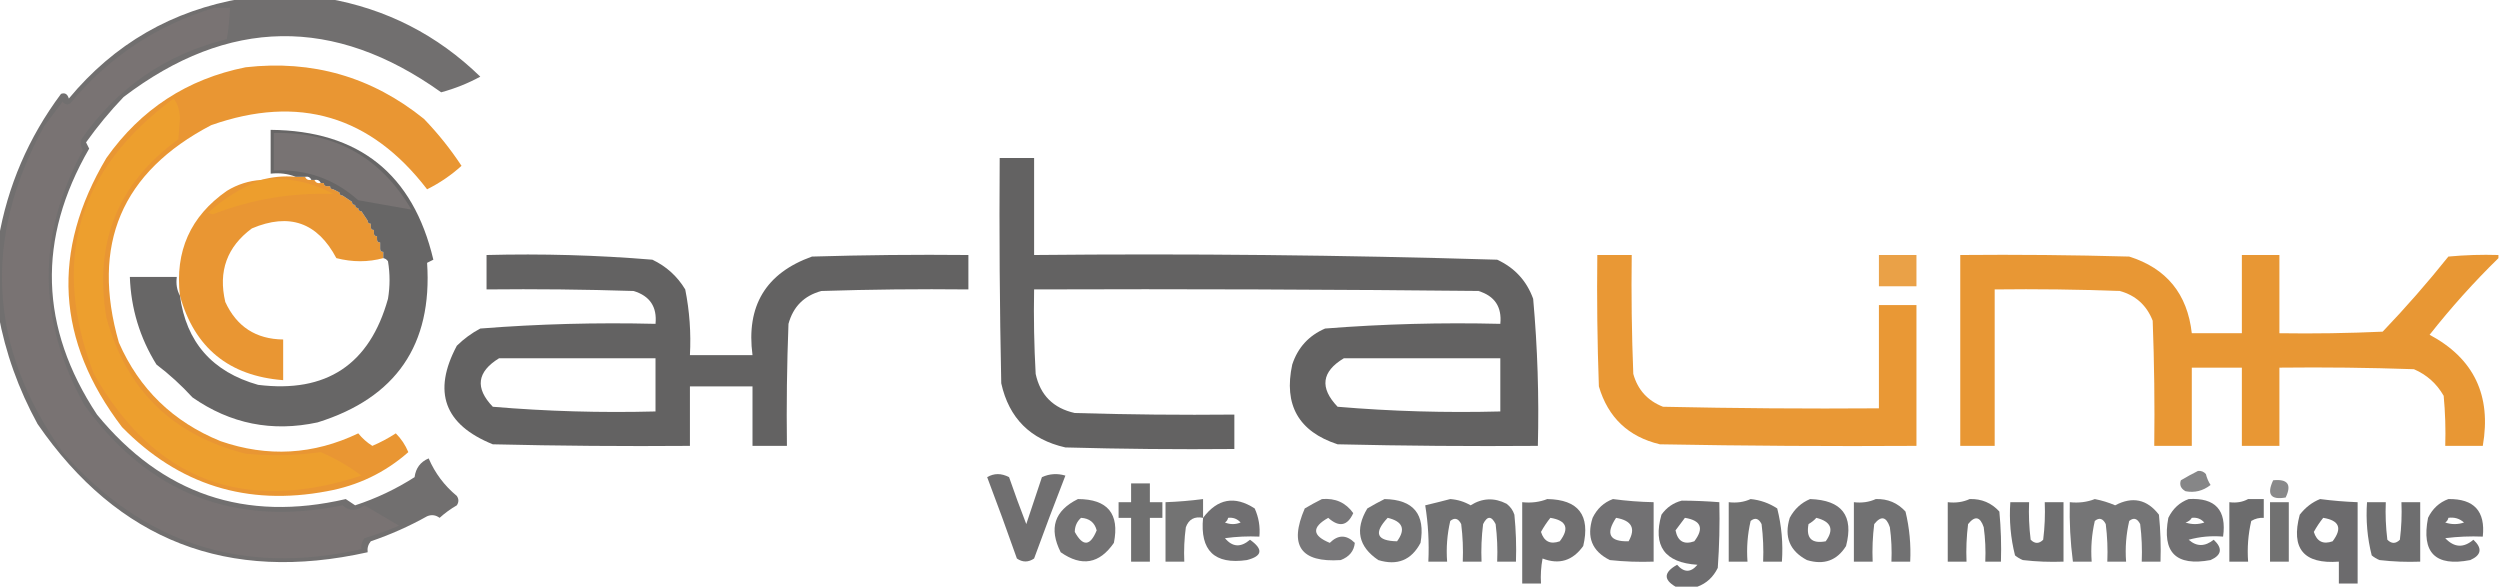 <?xml version="1.0" encoding="UTF-8"?>
<!DOCTYPE svg PUBLIC "-//W3C//DTD SVG 1.1//EN" "http://www.w3.org/Graphics/SVG/1.1/DTD/svg11.dtd">
<svg xmlns="http://www.w3.org/2000/svg" version="1.1" width="799px" height="188px" style="shape-rendering:geometricPrecision; text-rendering:geometricPrecision; image-rendering:optimizeQuality; fill-rule:evenodd; clip-rule:evenodd" xmlns:xlink="http://www.w3.org/1999/xlink">
<g><path style="opacity:0.925" fill="#e78e23" d="M 78.5,21.5 C 99.877,19.091 118.877,24.591 135.5,38C 139.986,42.653 143.986,47.653 147.5,53C 144.21,55.984 140.543,58.484 136.5,60.5C 118.468,36.99 95.468,30.156 67.5,40C 38.826,54.991 28.992,78.158 38,109.5C 44.505,124.337 55.339,134.837 70.5,141C 85.512,146.19 100.179,145.356 114.5,138.5C 115.791,140.097 117.291,141.43 119,142.5C 121.616,141.385 124.116,140.051 126.5,138.5C 128.226,140.228 129.559,142.228 130.5,144.5C 123.079,151.042 114.412,155.209 104.5,157C 78.95,161.815 57.116,154.982 39,136.5C 17.974,108.943 16.308,80.276 34,50.5C 45.013,34.914 59.846,25.247 78.5,21.5 Z"/></g>
<g><path style="opacity:1" fill="#ed9f2e" d="M 55.5,31.5 C 56.8,33.223 57.467,35.39 57.5,38C 57.333,40.167 57.167,42.333 57,44.5C 37.64,58.543 29.973,77.543 34,101.5C 40.322,124.6 55.155,139.1 78.5,145C 86.53,145.771 94.53,145.604 102.5,144.5C 107.123,146.479 111.456,148.979 115.5,152C 77.888,164.361 49.388,153.528 30,119.5C 16.168,83.514 24.668,54.18 55.5,31.5 Z"/></g>
<g><path style="opacity:0.945" fill="#5a5959" d="M 319.5,50.5 C 323.167,50.5 326.833,50.5 330.5,50.5C 330.5,60.833 330.5,71.167 330.5,81.5C 379.893,81.014 429.226,81.514 478.5,83C 484.088,85.586 487.921,89.753 490,95.5C 491.401,111.123 491.901,126.79 491.5,142.5C 470.164,142.667 448.831,142.5 427.5,142C 415.038,137.916 410.205,129.416 413,116.5C 414.788,111.08 418.288,107.247 423.5,105C 442.098,103.539 460.765,103.039 479.5,103.5C 480.041,98.081 477.707,94.581 472.5,93C 425.168,92.5 377.835,92.333 330.5,92.5C 330.334,101.506 330.5,110.506 331,119.5C 332.464,126.298 336.631,130.464 343.5,132C 360.497,132.5 377.497,132.667 394.5,132.5C 394.5,136.167 394.5,139.833 394.5,143.5C 376.497,143.667 358.497,143.5 340.5,143C 329.306,140.473 322.473,133.64 320,122.5C 319.5,98.502 319.333,74.502 319.5,50.5 Z M 429.5,114.5 C 446.167,114.5 462.833,114.5 479.5,114.5C 479.5,120.167 479.5,125.833 479.5,131.5C 462.097,131.958 444.764,131.458 427.5,130C 421.706,123.94 422.372,118.774 429.5,114.5 Z"/></g>
<g><path style="opacity:0.925" fill="#e78e23" d="M 94.5,56.5 C 95.5,56.5 96.5,56.5 97.5,56.5C 97.842,57.338 98.508,57.672 99.5,57.5C 99.833,57.5 100.167,57.5 100.5,57.5C 100.842,58.338 101.508,58.672 102.5,58.5C 102.833,58.5 103.167,58.5 103.5,58.5C 103.5,59.167 103.833,59.5 104.5,59.5C 104.833,59.5 105.167,59.5 105.5,59.5C 105.5,60.167 105.833,60.5 106.5,60.5C 107.167,60.833 107.833,61.167 108.5,61.5C 108.5,62.167 108.833,62.5 109.5,62.5C 110.5,63.167 111.5,63.833 112.5,64.5C 112.5,65.167 112.833,65.5 113.5,65.5C 113.5,66.167 113.833,66.5 114.5,66.5C 114.5,67.167 114.833,67.5 115.5,67.5C 116.167,68.5 116.833,69.5 117.5,70.5C 117.5,71.167 117.833,71.5 118.5,71.5C 118.5,71.833 118.5,72.167 118.5,72.5C 118.5,73.167 118.833,73.5 119.5,73.5C 119.5,73.833 119.5,74.167 119.5,74.5C 119.5,75.167 119.833,75.5 120.5,75.5C 120.5,75.833 120.5,76.167 120.5,76.5C 120.5,77.167 120.833,77.5 121.5,77.5C 121.5,78.167 121.5,78.833 121.5,79.5C 121.5,80.167 121.833,80.5 122.5,80.5C 122.5,81.167 122.5,81.833 122.5,82.5C 117.652,83.814 112.652,83.814 107.5,82.5C 101.472,71.101 92.472,67.934 80.5,73C 72.537,78.884 69.703,86.717 72,96.5C 75.639,104.402 81.806,108.402 90.5,108.5C 90.5,112.833 90.5,117.167 90.5,121.5C 73.163,120.157 62.163,111.157 57.5,94.5C 55.867,80.273 60.867,69.107 72.5,61C 75.893,58.924 79.56,57.758 83.5,57.5C 86.962,56.518 90.629,56.185 94.5,56.5 Z"/></g>
<g><path style="opacity:1" fill="#ed9e2d" d="M 83.5,57.5 C 91.669,56.549 99.335,58.049 106.5,62C 93.173,61.526 80.34,63.693 68,68.5C 67.5,68.333 67,68.167 66.5,68C 71.586,63.385 77.253,59.885 83.5,57.5 Z"/></g>
<g><path style="opacity:0.919" fill="#5b5959" d="M 57.5,94.5 C 59.503,109.349 67.837,118.849 82.5,123C 104.3,125.692 118.133,116.526 124,95.5C 124.667,91.5 124.667,87.5 124,83.5C 123.617,82.944 123.117,82.611 122.5,82.5C 122.5,81.833 122.5,81.167 122.5,80.5C 121.833,80.5 121.5,80.167 121.5,79.5C 121.5,78.833 121.5,78.167 121.5,77.5C 120.833,77.5 120.5,77.167 120.5,76.5C 120.5,76.167 120.5,75.833 120.5,75.5C 119.833,75.5 119.5,75.167 119.5,74.5C 119.5,74.167 119.5,73.833 119.5,73.5C 118.833,73.5 118.5,73.167 118.5,72.5C 118.5,72.167 118.5,71.833 118.5,71.5C 117.833,71.5 117.5,71.167 117.5,70.5C 116.833,69.5 116.167,68.5 115.5,67.5C 114.833,67.5 114.5,67.167 114.5,66.5C 113.833,66.5 113.5,66.167 113.5,65.5C 112.833,65.5 112.5,65.167 112.5,64.5C 111.5,63.833 110.5,63.167 109.5,62.5C 108.833,62.5 108.5,62.167 108.5,61.5C 107.833,61.167 107.167,60.833 106.5,60.5C 105.833,60.5 105.5,60.167 105.5,59.5C 105.167,59.5 104.833,59.5 104.5,59.5C 103.833,59.5 103.5,59.167 103.5,58.5C 103.167,58.5 102.833,58.5 102.5,58.5C 102.158,57.662 101.492,57.328 100.5,57.5C 100.167,57.5 99.833,57.5 99.5,57.5C 99.158,56.662 98.492,56.328 97.5,56.5C 96.5,56.5 95.5,56.5 94.5,56.5C 92.052,55.527 89.385,55.194 86.5,55.5C 86.5,50.833 86.5,46.167 86.5,41.5C 114.684,41.757 132.018,55.59 138.5,83C 137.833,83.333 137.167,83.667 136.5,84C 138.245,110.169 126.579,127.169 101.5,135C 86.965,138.134 73.632,135.468 61.5,127C 57.992,123.159 54.159,119.659 50,116.5C 44.693,107.945 41.86,98.612 41.5,88.5C 46.5,88.5 51.5,88.5 56.5,88.5C 56.205,90.735 56.539,92.735 57.5,94.5 Z"/></g>
<g><path style="opacity:1" fill="#787373" d="M 87.5,42.5 C 106.997,42.08 121.663,50.246 131.5,67C 125.899,66.033 120.233,65.033 114.5,64C 106.815,57.16 97.815,53.993 87.5,54.5C 87.5,50.5 87.5,46.5 87.5,42.5 Z"/></g>
<g><path style="opacity:0.944" fill="#5a5959" d="M 155.5,81.5 C 173.236,81.041 190.902,81.541 208.5,83C 212.948,85.115 216.448,88.281 219,92.5C 220.384,99.411 220.884,106.411 220.5,113.5C 227.167,113.5 233.833,113.5 240.5,113.5C 238.421,97.778 244.755,87.278 259.5,82C 276.163,81.5 292.83,81.333 309.5,81.5C 309.5,85.167 309.5,88.833 309.5,92.5C 293.83,92.333 278.163,92.5 262.5,93C 257,94.5 253.5,98 252,103.5C 251.5,116.496 251.333,129.496 251.5,142.5C 247.833,142.5 244.167,142.5 240.5,142.5C 240.5,136.167 240.5,129.833 240.5,123.5C 233.833,123.5 227.167,123.5 220.5,123.5C 220.5,129.833 220.5,136.167 220.5,142.5C 199.497,142.667 178.497,142.5 157.5,142C 141.987,135.735 138.153,125.235 146,110.5C 148.234,108.3 150.734,106.467 153.5,105C 172.098,103.539 190.765,103.039 209.5,103.5C 210.041,98.081 207.707,94.581 202.5,93C 186.837,92.5 171.17,92.333 155.5,92.5C 155.5,88.833 155.5,85.167 155.5,81.5 Z M 159.5,114.5 C 176.167,114.5 192.833,114.5 209.5,114.5C 209.5,120.167 209.5,125.833 209.5,131.5C 192.097,131.958 174.764,131.458 157.5,130C 151.759,124.02 152.426,118.853 159.5,114.5 Z"/></g>
<g><path style="opacity:0.914" fill="#e68e22" d="M 510.5,81.5 C 514.167,81.5 517.833,81.5 521.5,81.5C 521.333,94.171 521.5,106.838 522,119.5C 523.406,124.573 526.572,128.073 531.5,130C 554.498,130.5 577.498,130.667 600.5,130.5C 600.5,119.5 600.5,108.5 600.5,97.5C 604.5,97.5 608.5,97.5 612.5,97.5C 612.5,112.5 612.5,127.5 612.5,142.5C 585.165,142.667 557.831,142.5 530.5,142C 520.433,139.6 513.933,133.434 511,123.5C 510.5,109.504 510.333,95.504 510.5,81.5 Z"/></g>
<g><path style="opacity:0.829" fill="#e68e22" d="M 600.5,81.5 C 604.5,81.5 608.5,81.5 612.5,81.5C 612.5,84.833 612.5,88.167 612.5,91.5C 608.5,91.5 604.5,91.5 600.5,91.5C 600.5,88.167 600.5,84.833 600.5,81.5 Z"/></g>
<g><path style="opacity:0.917" fill="#e68e22" d="M 798.5,81.5 C 798.5,81.833 798.5,82.167 798.5,82.5C 790.662,90.174 783.329,98.34 776.5,107C 790.646,114.538 796.313,126.371 793.5,142.5C 789.5,142.5 785.5,142.5 781.5,142.5C 781.666,137.156 781.499,131.823 781,126.5C 778.778,122.612 775.612,119.779 771.5,118C 757.171,117.5 742.837,117.333 728.5,117.5C 728.5,125.833 728.5,134.167 728.5,142.5C 724.5,142.5 720.5,142.5 716.5,142.5C 716.5,134.167 716.5,125.833 716.5,117.5C 711.167,117.5 705.833,117.5 700.5,117.5C 700.5,125.833 700.5,134.167 700.5,142.5C 696.5,142.5 692.5,142.5 688.5,142.5C 688.667,129.163 688.5,115.829 688,102.5C 686.073,97.572 682.573,94.406 677.5,93C 664.171,92.5 650.837,92.333 637.5,92.5C 637.5,109.167 637.5,125.833 637.5,142.5C 633.833,142.5 630.167,142.5 626.5,142.5C 626.5,122.167 626.5,101.833 626.5,81.5C 644.503,81.333 662.503,81.5 680.5,82C 692.421,85.764 699.087,93.931 700.5,106.5C 705.833,106.5 711.167,106.5 716.5,106.5C 716.5,98.167 716.5,89.833 716.5,81.5C 720.5,81.5 724.5,81.5 728.5,81.5C 728.5,89.833 728.5,98.167 728.5,106.5C 739.505,106.667 750.505,106.5 761.5,106C 768.873,98.296 775.873,90.296 782.5,82C 787.823,81.501 793.156,81.334 798.5,81.5 Z"/></g>
<g><path style="opacity:0.86" fill="#5b5959" d="M 77.5,-0.5 C 86.5,-0.5 95.5,-0.5 104.5,-0.5C 123.415,2.791 139.748,11.124 153.5,24.5C 149.542,26.653 145.376,28.32 141,29.5C 106.788,5.081 72.954,5.581 39.5,31C 35.142,35.557 31.142,40.39 27.5,45.5C 27.833,46.167 28.167,46.833 28.5,47.5C 11.807,76.359 12.64,104.692 31,132.5C 51.86,157.954 78.36,166.954 110.5,159.5C 111.5,160.167 112.5,160.833 113.5,161.5C 120.227,159.303 126.561,156.303 132.5,152.5C 132.876,149.611 134.376,147.611 137,146.5C 139.027,151.215 142.027,155.215 146,158.5C 146.667,159.5 146.667,160.5 146,161.5C 144.027,162.64 142.193,163.973 140.5,165.5C 139.232,164.572 137.899,164.405 136.5,165C 130.736,168.216 124.736,170.883 118.5,173C 117.663,174.011 117.33,175.178 117.5,176.5C 72.86,186.465 37.693,172.798 12,135.5C 5.91,124.389 1.743,112.722 -0.5,100.5C -0.5,92.5 -0.5,84.5 -0.5,76.5C 2.433,59.461 9.099,43.961 19.5,30C 20.744,29.544 21.577,30.044 22,31.5C 36.539,13.98 55.039,3.313 77.5,-0.5 Z"/></g>
<g><path style="opacity:1" fill="#797373" d="M 68.5,2.5 C 70.167,2.5 71.833,2.5 73.5,2.5C 73.384,5.86 73.051,9.193 72.5,12.5C 52.987,17.339 37.487,28.006 26,44.5C 25.647,45.672 25.813,46.838 26.5,48C 11.758,75.177 11.925,102.344 27,129.5C 47.541,157.846 75.041,168.513 109.5,161.5C 111.572,163.433 113.905,163.433 116.5,161.5C 120.167,163.667 123.833,165.833 127.5,168C 123.91,169.53 120.243,170.864 116.5,172C 115.663,173.011 115.33,174.178 115.5,175.5C 77.446,184.093 45.613,173.759 20,144.5C -3.632,111.117 -5.632,76.451 14,40.5C 16,37.833 18,35.167 20,32.5C 20.718,33.451 21.551,33.617 22.5,33C 34.79,18.204 50.123,8.038 68.5,2.5 Z"/></g>
<g><path style="opacity:0.723" fill="#59595a" d="M 702.5,150.5 C 703.496,150.414 704.329,150.748 705,151.5C 705.309,152.766 705.809,153.933 706.5,155C 704.086,156.885 701.419,157.552 698.5,157C 696.993,156.163 696.493,154.996 697,153.5C 698.876,152.391 700.709,151.391 702.5,150.5 Z"/></g>
<g><path style="opacity:0.863" fill="#59585a" d="M 315.5,152.5 C 317.693,151.203 320.027,151.203 322.5,152.5C 324.235,157.538 326.068,162.538 328,167.5C 329.667,162.5 331.333,157.5 333,152.5C 335.401,151.398 337.901,151.231 340.5,152C 337.073,160.778 333.74,169.611 330.5,178.5C 328.647,179.76 326.814,179.76 325,178.5C 321.902,169.697 318.735,161.03 315.5,152.5 Z"/></g>
<g><path style="opacity:0.704" fill="#59585a" d="M 726.5,153.5 C 731.159,153.015 732.492,154.848 730.5,159C 725.711,159.845 724.377,158.011 726.5,153.5 Z"/></g>
<g><path style="opacity:0.863" fill="#59595a" d="M 361.5,154.5 C 363.5,154.5 365.5,154.5 367.5,154.5C 367.5,156.5 367.5,158.5 367.5,160.5C 368.833,160.5 370.167,160.5 371.5,160.5C 371.5,162.167 371.5,163.833 371.5,165.5C 370.167,165.5 368.833,165.5 367.5,165.5C 367.5,170.167 367.5,174.833 367.5,179.5C 365.5,179.5 363.5,179.5 361.5,179.5C 361.5,174.833 361.5,170.167 361.5,165.5C 360.167,165.5 358.833,165.5 357.5,165.5C 357.5,163.833 357.5,162.167 357.5,160.5C 358.833,160.5 360.167,160.5 361.5,160.5C 361.5,158.5 361.5,156.5 361.5,154.5 Z"/></g>
<g><path style="opacity:0.841" fill="#59585a" d="M 344.5,159.5 C 354.024,159.522 357.858,164.189 356,173.5C 351.385,180.203 345.719,181.203 339,176.5C 335.151,168.873 336.984,163.206 344.5,159.5 Z M 345.5,165.5 C 348.183,165.663 349.85,166.996 350.5,169.5C 348.43,174.586 346.096,174.753 343.5,170C 343.519,168.167 344.185,166.667 345.5,165.5 Z"/></g>
<g><path style="opacity:0.84" fill="#59595a" d="M 384.5,165.5 C 381.762,164.965 379.928,165.965 379,168.5C 378.501,172.152 378.335,175.818 378.5,179.5C 376.5,179.5 374.5,179.5 372.5,179.5C 372.5,173.167 372.5,166.833 372.5,160.5C 376.519,160.354 380.519,160.021 384.5,159.5C 384.5,161.5 384.5,163.5 384.5,165.5 Z"/></g>
<g><path style="opacity:0.856" fill="#59585a" d="M 384.5,165.5 C 389.103,159.35 394.603,158.35 401,162.5C 402.289,165.351 402.789,168.351 402.5,171.5C 398.818,171.335 395.152,171.501 391.5,172C 393.876,174.875 396.543,175.042 399.5,172.5C 403.819,175.567 403.486,177.734 398.5,179C 388.154,180.488 383.487,175.988 384.5,165.5 Z M 392.5,165.5 C 394.103,165.312 395.437,165.812 396.5,167C 394.833,167.667 393.167,167.667 391.5,167C 392.056,166.617 392.389,166.117 392.5,165.5 Z"/></g>
<g><path style="opacity:0.81" fill="#59585a" d="M 422.5,159.5 C 426.777,159.142 430.11,160.642 432.5,164C 430.65,168.107 427.983,168.607 424.5,165.5C 419.172,168.511 419.339,171.178 425,173.5C 427.647,170.844 430.314,170.844 433,173.5C 432.74,176.117 431.24,177.95 428.5,179C 415.7,179.857 411.867,174.357 417,162.5C 418.876,161.391 420.709,160.391 422.5,159.5 Z"/></g>
<g><path style="opacity:0.838" fill="#59585a" d="M 442.5,159.5 C 451.756,159.669 455.59,164.336 454,173.5C 451.081,179.025 446.581,180.858 440.5,179C 434.141,174.701 432.975,169.201 437,162.5C 438.876,161.391 440.709,160.391 442.5,159.5 Z M 443.5,165.5 C 448.328,166.641 449.328,169.141 446.5,173C 439.951,172.862 438.951,170.362 443.5,165.5 Z"/></g>
<g><path style="opacity:0.853" fill="#59595a" d="M 463.5,159.5 C 465.827,159.665 467.993,160.331 470,161.5C 473.728,159.149 477.562,158.982 481.5,161C 482.701,161.903 483.535,163.069 484,164.5C 484.499,169.489 484.666,174.489 484.5,179.5C 482.5,179.5 480.5,179.5 478.5,179.5C 478.666,175.486 478.499,171.486 478,167.5C 476.667,164.833 475.333,164.833 474,167.5C 473.501,171.486 473.334,175.486 473.5,179.5C 471.5,179.5 469.5,179.5 467.5,179.5C 467.666,175.486 467.499,171.486 467,167.5C 466.072,165.665 464.906,165.332 463.5,166.5C 462.508,170.783 462.174,175.116 462.5,179.5C 460.5,179.5 458.5,179.5 456.5,179.5C 456.79,173.439 456.457,167.439 455.5,161.5C 458.306,160.832 460.972,160.166 463.5,159.5 Z"/></g>
<g><path style="opacity:0.863" fill="#59585a" d="M 494.5,159.5 C 504.485,159.662 508.318,164.662 506,174.5C 502.649,179.21 498.316,180.544 493,178.5C 492.503,181.146 492.336,183.813 492.5,186.5C 490.5,186.5 488.5,186.5 486.5,186.5C 486.5,177.833 486.5,169.167 486.5,160.5C 489.385,160.806 492.052,160.473 494.5,159.5 Z M 495.5,165.5 C 500.668,166.339 501.668,168.839 498.5,173C 495.469,174.075 493.469,173.075 492.5,170C 493.386,168.385 494.386,166.885 495.5,165.5 Z"/></g>
<g><path style="opacity:0.844" fill="#59585a" d="M 515.5,159.5 C 519.81,160.08 524.143,160.414 528.5,160.5C 528.5,166.833 528.5,173.167 528.5,179.5C 523.821,179.666 519.155,179.499 514.5,179C 508.831,176.185 506.998,171.685 509,165.5C 510.436,162.558 512.603,160.558 515.5,159.5 Z M 516.5,165.5 C 521.515,166.367 522.849,168.867 520.5,173C 514.403,173.147 513.07,170.647 516.5,165.5 Z"/></g>
<g><path style="opacity:0.868" fill="#59585a" d="M 542.5,187.5 C 540.167,187.5 537.833,187.5 535.5,187.5C 531.578,185.22 531.745,182.887 536,180.5C 538.222,183.044 540.389,183.044 542.5,180.5C 532.008,179.83 528.175,174.497 531,164.5C 532.637,162.19 534.804,160.69 537.5,160C 541.475,160.017 545.475,160.184 549.5,160.5C 549.666,167.508 549.5,174.508 549,181.5C 547.564,184.442 545.397,186.442 542.5,187.5 Z M 538.5,165.5 C 543.668,166.339 544.668,168.839 541.5,173C 538.186,174.165 536.186,172.998 535.5,169.5C 536.524,168.148 537.524,166.815 538.5,165.5 Z"/></g>
<g><path style="opacity:0.863" fill="#59595a" d="M 559.5,159.5 C 562.579,159.804 565.413,160.804 568,162.5C 569.404,168.044 569.904,173.71 569.5,179.5C 567.5,179.5 565.5,179.5 563.5,179.5C 563.666,175.486 563.499,171.486 563,167.5C 562.072,165.665 560.906,165.332 559.5,166.5C 558.508,170.783 558.174,175.116 558.5,179.5C 556.5,179.5 554.5,179.5 552.5,179.5C 552.5,173.167 552.5,166.833 552.5,160.5C 555.059,160.802 557.393,160.468 559.5,159.5 Z"/></g>
<g><path style="opacity:0.853" fill="#59585a" d="M 578.5,159.5 C 588.683,159.833 592.516,164.833 590,174.5C 587.103,179.155 582.937,180.655 577.5,179C 571.975,176.081 570.142,171.581 572,165.5C 573.494,162.686 575.66,160.686 578.5,159.5 Z M 580.5,165.5 C 585.245,166.696 586.245,169.196 583.5,173C 579,173.833 577.167,172 578,167.5C 578.995,166.934 579.828,166.267 580.5,165.5 Z"/></g>
<g><path style="opacity:0.85" fill="#59595a" d="M 599.5,159.5 C 603.31,159.379 606.477,160.712 609,163.5C 610.271,168.754 610.771,174.087 610.5,179.5C 608.5,179.5 606.5,179.5 604.5,179.5C 604.665,175.818 604.499,172.152 604,168.5C 602.857,165.085 601.19,164.751 599,167.5C 598.501,171.486 598.334,175.486 598.5,179.5C 596.5,179.5 594.5,179.5 592.5,179.5C 592.5,173.167 592.5,166.833 592.5,160.5C 595.059,160.802 597.393,160.468 599.5,159.5 Z"/></g>
<g><path style="opacity:0.873" fill="#59595a" d="M 629.5,159.5 C 633.31,159.379 636.477,160.712 639,163.5C 639.499,168.823 639.666,174.156 639.5,179.5C 637.833,179.5 636.167,179.5 634.5,179.5C 634.665,175.818 634.499,172.152 634,168.5C 632.857,165.085 631.19,164.751 629,167.5C 628.501,171.486 628.334,175.486 628.5,179.5C 626.5,179.5 624.5,179.5 622.5,179.5C 622.5,173.167 622.5,166.833 622.5,160.5C 625.059,160.802 627.393,160.468 629.5,159.5 Z"/></g>
<g><path style="opacity:0.831" fill="#59595a" d="M 669.5,159.5 C 671.746,159.936 673.913,160.603 676,161.5C 681.535,158.57 686.202,159.57 690,164.5C 690.499,169.489 690.666,174.489 690.5,179.5C 688.5,179.5 686.5,179.5 684.5,179.5C 684.666,175.486 684.499,171.486 684,167.5C 683.072,165.665 681.906,165.332 680.5,166.5C 679.508,170.783 679.174,175.116 679.5,179.5C 677.5,179.5 675.5,179.5 673.5,179.5C 673.666,175.486 673.499,171.486 673,167.5C 672.072,165.665 670.906,165.332 669.5,166.5C 668.508,170.783 668.174,175.116 668.5,179.5C 666.5,179.5 664.5,179.5 662.5,179.5C 661.68,173.203 661.347,166.869 661.5,160.5C 664.385,160.806 667.052,160.473 669.5,159.5 Z"/></g>
<g><path style="opacity:0.853" fill="#59585a" d="M 699.5,159.5 C 708.012,159.014 711.679,163.014 710.5,171.5C 706.774,171.177 703.107,171.511 699.5,172.5C 702.026,174.745 704.693,174.745 707.5,172.5C 710.418,175.231 710.085,177.397 706.5,179C 695.427,181.05 690.927,176.55 693,165.5C 694.436,162.558 696.603,160.558 699.5,159.5 Z M 700.5,165.5 C 702.103,165.312 703.437,165.812 704.5,167C 702.5,167.667 700.5,167.667 698.5,167C 699.416,166.722 700.082,166.222 700.5,165.5 Z"/></g>
<g><path style="opacity:0.881" fill="#59595a" d="M 718.5,159.5 C 720.167,159.5 721.833,159.5 723.5,159.5C 723.5,161.5 723.5,163.5 723.5,165.5C 722.07,165.421 720.736,165.754 719.5,166.5C 718.508,170.783 718.174,175.116 718.5,179.5C 716.5,179.5 714.5,179.5 712.5,179.5C 712.5,173.167 712.5,166.833 712.5,160.5C 714.735,160.795 716.735,160.461 718.5,159.5 Z"/></g>
<g><path style="opacity:0.882" fill="#59585a" d="M 741.5,159.5 C 745.481,160.021 749.481,160.354 753.5,160.5C 753.5,169.167 753.5,177.833 753.5,186.5C 751.5,186.5 749.5,186.5 747.5,186.5C 747.5,184.167 747.5,181.833 747.5,179.5C 736.259,180.34 732.092,175.34 735,164.5C 736.805,162.174 738.972,160.508 741.5,159.5 Z M 742.5,165.5 C 747.668,166.339 748.668,168.839 745.5,173C 742.469,174.075 740.469,173.075 739.5,170C 740.386,168.385 741.386,166.885 742.5,165.5 Z"/></g>
<g><path style="opacity:0.864" fill="#59585a" d="M 782.5,159.5 C 790.706,159.371 794.372,163.371 793.5,171.5C 789.486,171.334 785.486,171.501 781.5,172C 784.353,175.027 787.353,175.193 790.5,172.5C 793.418,175.231 793.085,177.397 789.5,179C 778.333,181.167 773.833,176.667 776,165.5C 777.436,162.558 779.603,160.558 782.5,159.5 Z M 782.5,165.5 C 784.429,165.231 786.095,165.731 787.5,167C 785.5,167.667 783.5,167.667 781.5,167C 782.056,166.617 782.389,166.117 782.5,165.5 Z"/></g>
<g><path style="opacity:0.869" fill="#59595a" d="M 642.5,160.5 C 644.5,160.5 646.5,160.5 648.5,160.5C 648.334,164.514 648.501,168.514 649,172.5C 650.333,173.833 651.667,173.833 653,172.5C 653.499,168.514 653.666,164.514 653.5,160.5C 655.5,160.5 657.5,160.5 659.5,160.5C 659.5,166.833 659.5,173.167 659.5,179.5C 655.154,179.666 650.821,179.499 646.5,179C 645.584,178.626 644.75,178.126 644,177.5C 642.596,171.956 642.096,166.29 642.5,160.5 Z"/></g>
<g><path style="opacity:0.852" fill="#59595a" d="M 725.5,160.5 C 727.5,160.5 729.5,160.5 731.5,160.5C 731.5,166.833 731.5,173.167 731.5,179.5C 729.5,179.5 727.5,179.5 725.5,179.5C 725.5,173.167 725.5,166.833 725.5,160.5 Z"/></g>
<g><path style="opacity:0.868" fill="#59595a" d="M 756.5,160.5 C 758.5,160.5 760.5,160.5 762.5,160.5C 762.334,164.514 762.501,168.514 763,172.5C 764.333,173.833 765.667,173.833 767,172.5C 767.499,168.514 767.666,164.514 767.5,160.5C 769.5,160.5 771.5,160.5 773.5,160.5C 773.5,166.833 773.5,173.167 773.5,179.5C 769.154,179.666 764.821,179.499 760.5,179C 759.584,178.626 758.75,178.126 758,177.5C 756.596,171.956 756.096,166.29 756.5,160.5 Z"/></g>
</svg>
